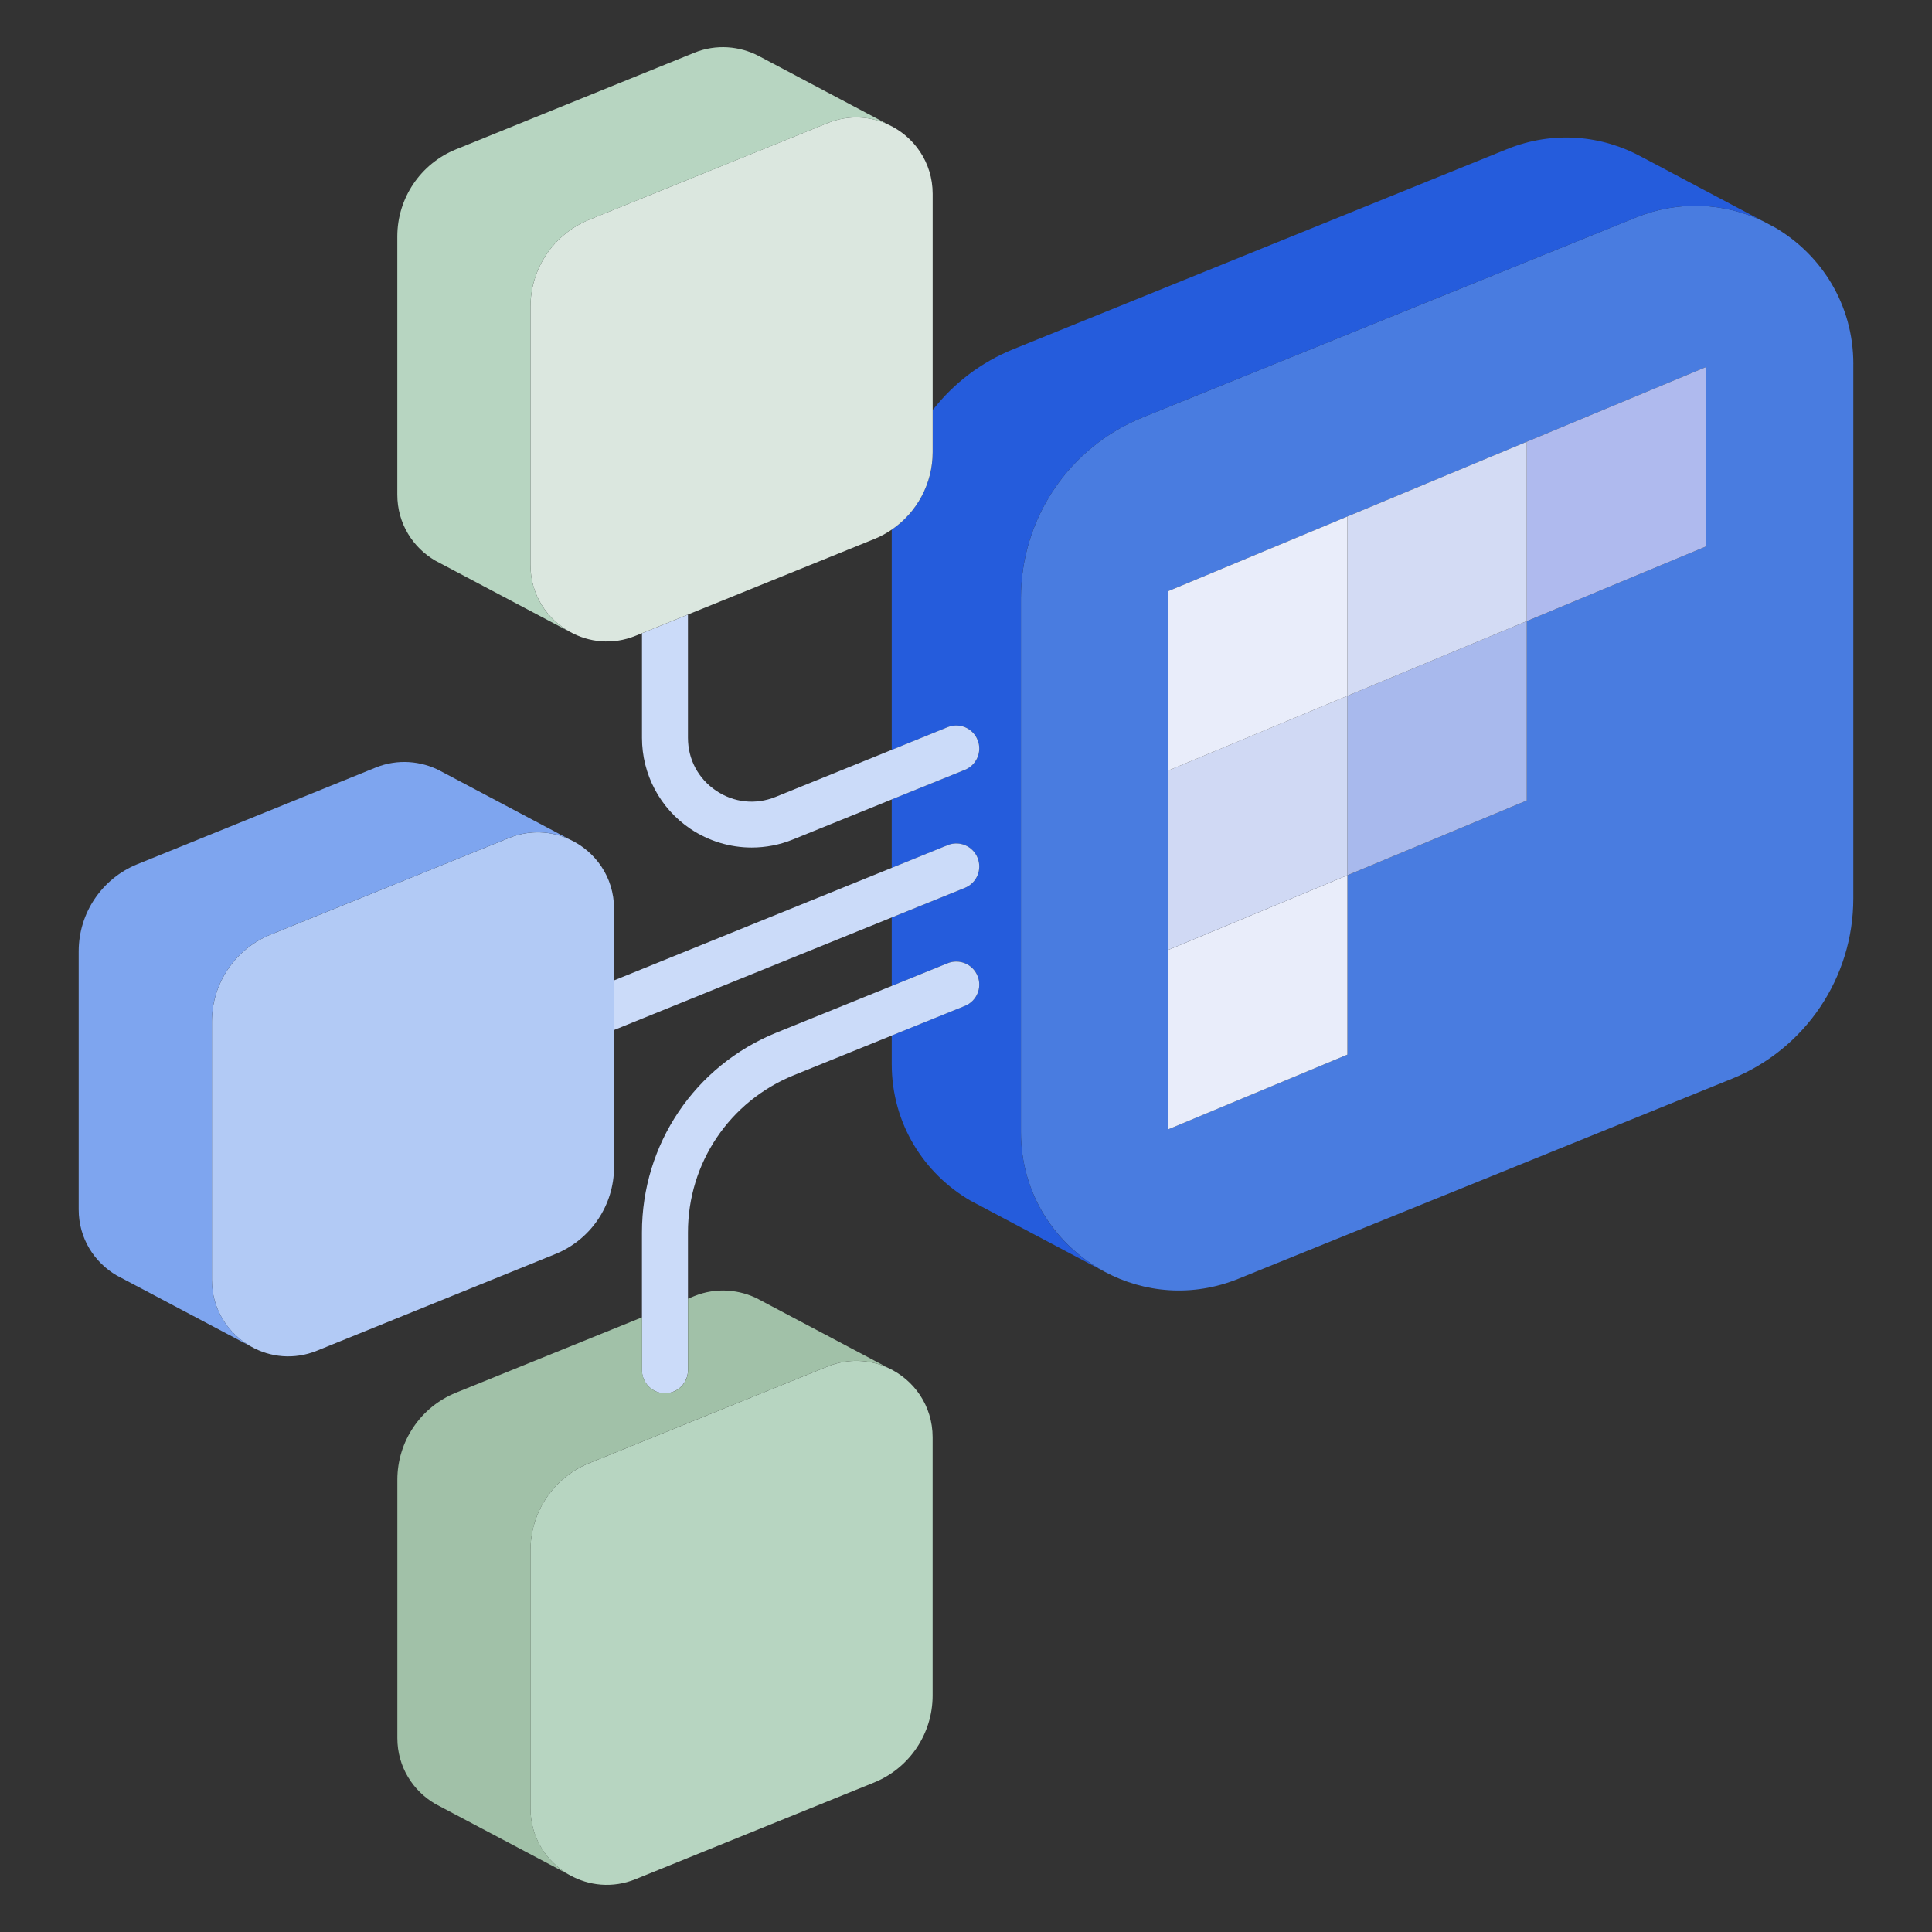 <?xml version="1.0" encoding="UTF-8"?>
<svg id="Layer_2" data-name="Layer 2" xmlns="http://www.w3.org/2000/svg" viewBox="0 0 525.66 525.66">
  <rect x="0" y="0" width="525.66" height="525.66" fill="#333333" stroke="none"/>
  <defs>
    <style>
      .cls-1 {
        fill: #dbe7df;
      }

      .cls-1, .cls-2, .cls-3, .cls-4, .cls-5, .cls-6, .cls-7, .cls-8, .cls-9, .cls-10, .cls-11, .cls-12, .cls-13 {
        stroke-width: 0px;
      }

      .cls-2 {
        fill: #255cdc;
      }

      .cls-3 {
        fill: #a8b9ed;
      }

      .cls-4 {
        fill: #d0d9f4;
      }

      .cls-5 {
        fill: #afbaee;
      }

      .cls-6 {
        fill: #b7d5c1;
      }

      .cls-7 {
        fill: #d3dbf4;
      }

      .cls-8 {
        fill: #497ce0;
      }

      .cls-9 {
        fill: #b2caf5;
      }

      .cls-10 {
        fill: #7ea5ef;
      }

      .cls-11 {
        fill: #cbdbf9;
      }

      .cls-12 {
        fill: #e9edfa;
      }

      .cls-13 {
        fill: #a1c1a8;
      }
    </style>
  </defs>
  <path class="cls-8" d="M504.25,99.05v145.42c0,21.55-13.07,40.94-33.03,49.04l-134.28,54.42c-12.58,5.1-25.69,3.81-36.35-1.89l-.23-.13c-13.17-7.13-22.58-21.01-22.58-37.84v-145.43c0-21.55,13.07-40.94,33.03-49.04l134.28-54.42c11.82-4.79,24.1-3.94,34.38.89l.13.06,3.46,1.83.06.04c12.41,7.35,21.14,20.82,21.14,37.04ZM464.22,148.65v-48.8l-48.8,20.34-48.81,20.34-48.8,20.33v146.42l48.8-20.34v-48.8l48.81-20.34v-48.81l48.8-20.34Z"/>
  <path class="cls-2" d="M446.7,42.71l32.77,17.37c-10.28-4.84-22.56-5.68-34.38-.89l-134.28,54.42c-19.97,8.1-33.03,27.49-33.03,49.04v145.43c0,16.83,9.4,30.71,22.58,37.84l-36.29-19.23c-12.58-7.3-21.45-20.86-21.45-37.21v-7.74l19.93-8.07c3.2-1.3,4.75-4.95,3.44-8.15-1.3-3.2-4.94-4.75-8.14-3.45l-15.23,6.18v-18.61h0s19.93-8.08,19.93-8.08c3.2-1.3,4.75-4.95,3.44-8.15-1.3-3.2-4.94-4.75-8.14-3.45l-15.23,6.18v-18.62l19.93-8.07c3.2-1.3,4.75-4.95,3.44-8.15-1.3-3.2-4.94-4.75-8.14-3.45l-15.23,6.18v-59.91c6.88-4.69,11.15-12.55,11.15-21.1v-11.64h.16c5.58-7.11,13-12.81,21.73-16.35l134.28-54.42c12.75-5.18,26.03-3.78,36.77,2.11Z"/>
  <polygon class="cls-5" points="464.22 99.85 464.22 148.65 415.41 168.99 415.41 120.19 464.22 99.85"/>
  <polygon class="cls-3" points="415.41 168.99 415.41 217.8 366.6 238.14 366.6 189.33 415.41 168.99"/>
  <polygon class="cls-7" points="415.41 120.19 415.41 168.99 366.6 189.33 366.6 140.53 415.41 120.19"/>
  <polygon class="cls-12" points="366.6 238.14 366.6 286.94 317.8 307.29 317.8 258.48 366.6 238.14"/>
  <polygon class="cls-4" points="366.6 189.33 366.6 238.14 317.8 258.48 317.8 209.68 366.6 189.33"/>
  <polygon class="cls-12" points="366.6 140.53 366.6 189.33 317.8 209.68 317.8 160.86 366.6 140.53"/>
  <path class="cls-11" d="M265.98,201.3c1.3,3.2-.24,6.85-3.44,8.15l-19.93,8.07-26.87,10.89c-3.62,1.47-7.43,2.19-11.22,2.19-5.85,0-11.67-1.73-16.68-5.09-8.25-5.56-13.17-14.82-13.17-24.77v-28.45l12.51-5.08v33.53c0,5.86,2.79,11.11,7.65,14.39,4.86,3.27,10.77,3.89,16.2,1.69l31.57-12.79,15.23-6.18c3.2-1.3,6.85.25,8.14,3.45Z"/>
  <path class="cls-11" d="M265.98,233.41c1.3,3.2-.24,6.85-3.44,8.15l-19.93,8.07h0s-75.53,30.61-75.53,30.61v-13.5l75.53-30.61,15.23-6.18c3.2-1.3,6.85.25,8.14,3.45Z"/>
  <path class="cls-11" d="M265.98,265.53c1.3,3.2-.24,6.85-3.44,8.15l-19.93,8.07-26.6,10.78c-17.51,7.1-28.83,23.9-28.83,42.8v37.49c0,3.46-2.81,6.26-6.26,6.26s-6.26-2.8-6.26-6.26v-37.49c0-24.02,14.38-45.37,36.64-54.39l31.3-12.68,15.23-6.18c3.2-1.3,6.85.25,8.14,3.45Z"/>
  <path class="cls-6" d="M241.64,372.17c6.99,3.23,12.11,10.25,12.11,18.89v70.25c0,10.41-6.31,19.78-15.96,23.69l-64.87,26.29c-6.24,2.53-12.74,1.81-17.96-1.14l-.41-.22c-6-3.56-10.22-10.06-10.22-17.89v-70.25c0-10.41,6.32-19.78,15.96-23.69l64.87-26.3c5.66-2.29,11.54-1.91,16.47.38Z"/>
  <path class="cls-1" d="M241.61,33.86c7.01,3.21,12.15,10.24,12.15,18.89v70.26c0,8.55-4.26,16.41-11.15,21.1-1.48,1.02-3.1,1.89-4.82,2.58l-50.61,20.51-12.51,5.08-1.75.71c-6.24,2.53-12.74,1.81-17.96-1.14-6.22-3.49-10.63-10.11-10.63-18.12v-70.26c0-10.4,6.32-19.78,15.96-23.69l64.87-26.3c5.65-2.29,11.5-1.91,16.44.36Z"/>
  <path class="cls-13" d="M206.36,353.49l35.28,18.68c-4.93-2.29-10.81-2.66-16.47-.38l-64.87,26.3c-9.64,3.91-15.96,13.28-15.96,23.69v70.25c0,7.83,4.22,14.34,10.22,17.89l-36.13-19.11c-6.05-3.53-10.32-10.06-10.32-17.94v-70.25c0-10.41,6.31-19.79,15.95-23.69l50.62-20.51v14.4c0,3.46,2.8,6.26,6.26,6.26s6.26-2.8,6.26-6.26v-19.47l1.74-.72c5.98-2.42,12.33-1.78,17.44.85Z"/>
  <path class="cls-6" d="M206.36,15.19l35.24,18.66c-4.93-2.27-10.79-2.65-16.44-.36l-64.87,26.3c-9.64,3.91-15.96,13.28-15.96,23.69v70.26c0,8.01,4.41,14.63,10.63,18.12l-36.54-19.33c-6.05-3.54-10.32-10.06-10.32-17.95v-70.25c0-10.41,6.31-19.78,15.95-23.69l64.87-26.3c5.98-2.42,12.33-1.79,17.44.85Z"/>
  <path class="cls-9" d="M154.91,228.36c7.02,3.21,12.16,10.24,12.16,18.9v70.25c0,10.41-6.32,19.78-15.96,23.69l-64.87,26.3c-6.24,2.53-12.74,1.81-17.96-1.14-6.22-3.49-10.63-10.11-10.63-18.12v-70.25c0-10.41,6.32-19.79,15.96-23.69l64.87-26.3c5.64-2.28,11.49-1.91,16.42.36Z"/>
  <path class="cls-10" d="M119.68,209.69l35.22,18.66c-4.93-2.27-10.78-2.64-16.42-.36l-64.87,26.3c-9.64,3.91-15.96,13.28-15.96,23.69v70.25c0,8.01,4.41,14.63,10.63,18.12l-36.54-19.33c-6.06-3.54-10.33-10.06-10.33-17.94v-70.26c0-10.4,6.32-19.78,15.96-23.69l64.87-26.3c5.98-2.42,12.33-1.79,17.44.85Z"/>
</svg>